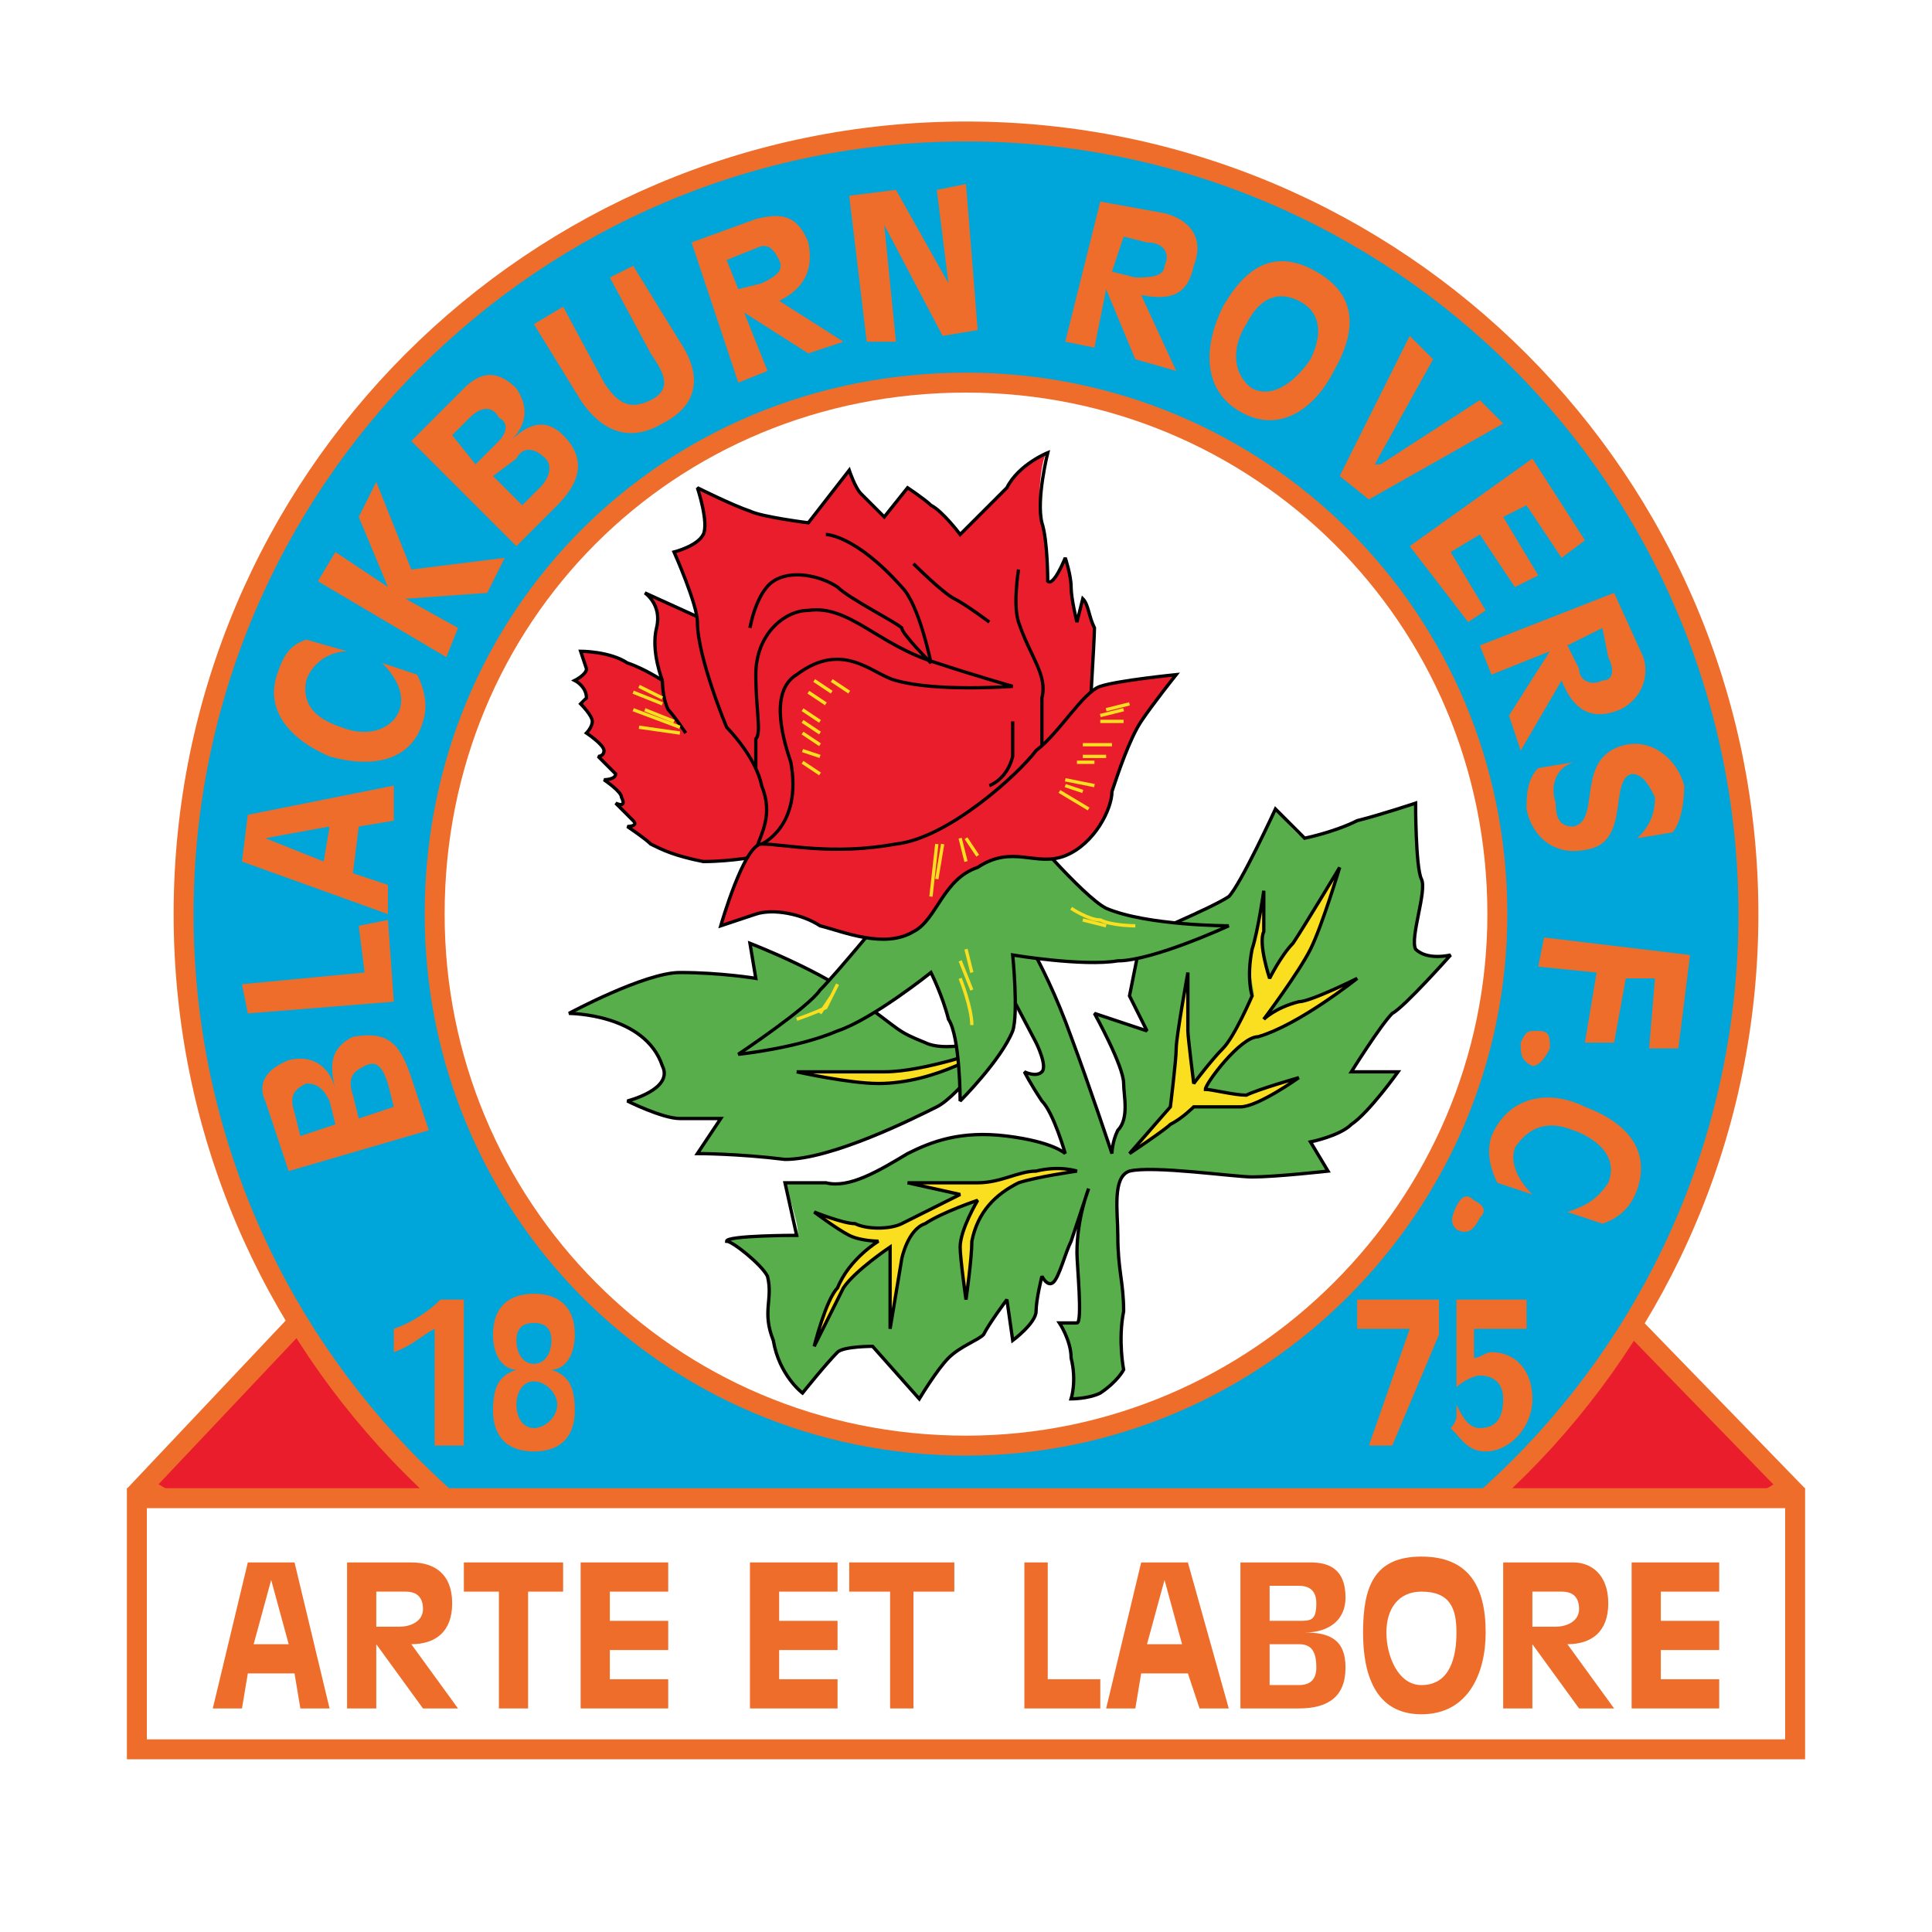 <?xml version="1.0" encoding="utf-8"?>
<!-- Generator: Adobe Illustrator 13.0.0, SVG Export Plug-In . SVG Version: 6.00 Build 14948)  -->
<!DOCTYPE svg PUBLIC "-//W3C//DTD SVG 1.0//EN" "http://www.w3.org/TR/2001/REC-SVG-20010904/DTD/svg10.dtd">
<svg version="1.0" id="Layer_1" xmlns="http://www.w3.org/2000/svg" xmlns:xlink="http://www.w3.org/1999/xlink" x="0px" y="0px"
	 width="192.756px" height="192.756px" viewBox="0 0 192.756 192.756" enable-background="new 0 0 192.756 192.756"
	 xml:space="preserve">
<g>
	<polygon fill-rule="evenodd" clip-rule="evenodd" fill="#FFFFFF" points="0,0 192.756,0 192.756,192.756 0,192.756 0,0 	"/>
	<path fill-rule="evenodd" clip-rule="evenodd" fill="#EA1D2C" d="M158.71,127.913l19.807,20.396c0,0-32.04,19.812-32.622,19.812
		s-0.582-22.727-0.582-22.727L158.71,127.913L158.71,127.913z"/>
	<polygon fill="none" stroke="#EF6D2A" stroke-width="1.989" stroke-miterlimit="2.613" points="158.71,127.913 178.517,148.309 
		145.895,168.121 145.312,145.395 158.71,127.913 	"/>
	<path fill-rule="evenodd" clip-rule="evenodd" fill="#EA1D2C" d="M34.045,127.33l-19.807,20.979l32.623,19.229
		c0.583,0,0.583-22.144,0.583-22.144L34.045,127.33L34.045,127.33z"/>
	<polygon fill="none" stroke="#EF6D2A" stroke-width="1.989" stroke-miterlimit="2.613" points="34.045,127.33 14.239,148.309 
		46.861,167.538 47.444,145.395 34.045,127.33 	"/>
	
		<path fill-rule="evenodd" clip-rule="evenodd" fill="#00A6D9" stroke="#EF6D2A" stroke-width="1.989" stroke-miterlimit="2.613" d="
		M18.317,91.202c0-43.122,34.953-78.084,78.061-78.084s78.062,34.963,78.062,78.084s-34.953,78.084-78.062,78.084
		S18.317,134.323,18.317,91.202L18.317,91.202z"/>
	
		<path fill-rule="evenodd" clip-rule="evenodd" fill="#FFFFFF" stroke="#EF6D2A" stroke-width="1.989" stroke-miterlimit="2.613" d="
		M43.366,91.202c0-29.719,23.302-53.028,53.012-53.028c29.127,0,53.012,23.309,53.012,53.028c0,29.136-23.885,53.028-53.012,53.028
		C66.668,144.229,43.366,120.338,43.366,91.202L43.366,91.202z"/>
	<path fill-rule="evenodd" clip-rule="evenodd" fill="#57AE4A" d="M106.864,139.567c0,0,1.747,0,2.912-0.582
		c1.748-1.166,2.33-2.331,2.33-2.331s-0.582-2.914,0-5.828c0-2.913-0.582-4.078-0.582-7.574c0-2.331-0.583-5.828,1.165-6.411
		c2.33-0.582,10.485,0.583,12.233,0.583c2.33,0,7.573-0.583,7.573-0.583l-1.747-2.913c0,0,2.912-0.582,4.077-1.748
		c1.748-1.165,4.66-5.245,4.66-5.245h-4.66c0,0,2.913-4.661,4.078-5.827c1.165-0.582,5.825-5.827,5.825-5.827
		s-2.33,0.583-3.495-0.583c-0.583-1.166,1.165-5.828,0.582-6.993c-0.582-1.165-0.582-7.575-0.582-7.575s-3.495,1.165-5.825,1.748
		c-2.331,1.166-5.243,1.749-5.243,1.749c-0.583,0-2.913-2.914-2.913-2.914s-3.495,7.575-4.66,8.741
		c-1.748,1.165-8.738,4.079-8.738,4.079l-1.165,5.828l1.747,3.495l-5.242-1.748c0,0,2.912,5.245,2.912,6.993
		c0,1.165,0.583,3.496-0.582,4.662c-0.583,1.165-0.583,2.33-0.583,2.33s-2.33-6.992-4.077-11.654
		c-2.913-8.158-6.408-12.82-6.408-12.82l-2.913,2.331l5.825,11.072c0,0,1.165,2.331,0.583,2.913c-0.583,0.583-1.748,0-1.748,0
		s0.583,1.166,1.748,2.914c1.165,1.166,2.33,5.244,2.33,5.244s-1.165-1.165-5.825-1.747c-4.661-0.583-7.574,0.582-9.904,1.747
		c-2.913,1.748-5.825,3.497-8.155,2.914c-1.748,0-4.078,0-4.078,0s1.748,5.245,1.165,5.245s-6.991,0-6.991,0.582
		c0.583,0,3.496,2.331,4.078,3.496c0.583,2.331-0.583,3.496,0.583,6.41c0.583,3.496,2.913,5.245,2.913,5.245
		s2.331-2.914,3.495-4.079c0.583-0.583,3.496-0.583,3.496-0.583l4.66,5.244c0,0,1.748-2.913,2.913-4.079
		c1.165-1.165,2.913-1.748,3.495-2.331c0.583-1.165,2.331-3.496,2.331-3.496s0.582,4.662,0.582,4.079c0,0,2.33-1.748,2.33-2.914
		c0-1.165,0.583-3.496,0.583-3.496s0.582,1.165,1.165,0.583c0.583-0.583,1.165-2.913,1.748-4.079
		c0.582-1.748,1.747-5.244,1.747-5.244s-1.165,2.913-1.165,6.41c0,1.165,0.583,6.992,0,6.992c-1.165,0-1.747,0-1.747,0
		s1.165,1.748,1.165,3.496C107.446,137.819,106.864,139.567,106.864,139.567L106.864,139.567z"/>
	<path fill="none" stroke="#000000" stroke-width="0.33" stroke-miterlimit="2.613" d="M106.864,139.567c0,0,1.747,0,2.912-0.582
		c1.748-1.166,2.33-2.331,2.33-2.331s-0.582-2.914,0-5.828c0-2.913-0.582-4.078-0.582-7.574c0-2.331-0.583-5.828,1.165-6.411
		c2.33-0.582,10.485,0.583,12.233,0.583c2.33,0,7.573-0.583,7.573-0.583l-1.747-2.913c0,0,2.912-0.582,4.077-1.748
		c1.748-1.165,4.66-5.245,4.66-5.245h-4.66c0,0,2.913-4.661,4.078-5.827c1.165-0.582,5.825-5.827,5.825-5.827
		s-2.33,0.583-3.495-0.583c-0.583-1.166,1.165-5.828,0.582-6.993c-0.582-1.165-0.582-7.575-0.582-7.575s-3.495,1.165-5.825,1.748
		c-2.331,1.166-5.243,1.749-5.243,1.749l-2.913-2.914c0,0-3.495,7.575-4.66,8.741c-1.748,1.165-8.738,4.079-8.738,4.079
		l-1.165,5.828l1.747,3.495l-5.242-1.748c0,0,2.912,5.245,2.912,6.993c0,1.165,0.583,3.496-0.582,4.662
		c-0.583,1.165-0.583,2.33-0.583,2.33s-2.33-6.992-4.077-11.654c-2.913-8.158-6.408-12.82-6.408-12.82l-2.913,2.331l5.825,11.072
		c0,0,1.165,2.331,0.583,2.913c-0.583,0.583-1.748,0-1.748,0s0.583,1.166,1.748,2.914c1.165,1.166,2.33,5.244,2.33,5.244
		s-1.165-1.165-5.825-1.747c-4.661-0.583-7.574,0.582-9.904,1.747c-2.913,1.748-5.825,3.497-8.155,2.914c-1.748,0-4.078,0-4.078,0
		l1.165,5.245c0,0-6.991,0-6.991,0.582c0.583,0,3.496,2.331,4.078,3.496c0.583,2.331-0.583,3.496,0.583,6.41
		c0.583,3.496,2.913,5.245,2.913,5.245s2.331-2.914,3.495-4.079c0.583-0.583,3.496-0.583,3.496-0.583l4.66,5.244
		c0,0,1.748-2.913,2.913-4.079c1.165-1.165,2.913-1.748,3.495-2.331c0.583-1.165,2.331-3.496,2.331-3.496l0.582,4.079
		c0,0,2.33-1.748,2.33-2.914c0-1.165,0.583-3.496,0.583-3.496s0.582,1.165,1.165,0.583c0.583-0.583,1.165-2.913,1.748-4.079
		c0.582-1.748,1.747-5.244,1.747-5.244s-1.165,2.913-1.165,6.41c0,1.165,0.583,6.992,0,6.992c-1.165,0-1.747,0-1.747,0
		s1.165,1.748,1.165,3.496C107.446,137.819,106.864,139.567,106.864,139.567L106.864,139.567z"/>
	<path fill-rule="evenodd" clip-rule="evenodd" fill="#57AE4A" d="M56.765,101.107c0,0,7.573-4.078,11.068-4.078
		c4.078,0,7.573,0.582,7.573,0.582l-0.583-3.496c0,0,7.573,2.914,11.068,5.827c4.078,2.913,3.495,2.913,6.408,4.079
		c2.331,1.165,7.573-0.583,7.573-0.583s-4.078,5.827-6.408,6.993c-2.331,1.165-10.486,5.244-15.146,5.244
		c-4.66-0.583-8.738-0.583-8.738-0.583l2.331-3.496c0,0-2.331,0-4.078,0s-5.243-1.748-5.243-1.748s4.661-1.165,3.496-3.496
		C64.338,101.107,56.765,101.107,56.765,101.107L56.765,101.107z"/>
	<path fill-rule="evenodd" clip-rule="evenodd" fill="#F9DF1F" d="M79.484,106.935c0,0,5.243,1.166,8.156,1.166
		c5.826,0,11.068-3.496,11.068-3.496c-0.583,0-6.408,2.33-10.486,2.33C85.31,106.935,79.484,106.935,79.484,106.935L79.484,106.935z
		"/>
	<path fill="none" stroke="#000000" stroke-width="0.33" stroke-miterlimit="2.613" d="M79.484,106.935
		c0,0,5.243,1.166,8.156,1.166c5.826,0,11.068-3.496,11.068-3.496s-6.408,2.33-10.486,2.33
		C85.31,106.935,79.484,106.935,79.484,106.935 M56.765,101.107c0,0,7.573-4.078,11.068-4.078c4.078,0,7.573,0.582,7.573,0.582
		l-0.583-3.496c0,0,7.573,2.914,11.068,5.827c4.078,2.913,3.495,2.913,6.408,4.079c2.331,1.165,7.573-0.583,7.573-0.583
		s-4.078,5.827-6.408,6.993c-2.331,1.165-10.486,5.244-15.146,5.244c-4.66-0.583-8.738-0.583-8.738-0.583l2.331-3.496
		c0,0-2.331,0-4.078,0s-5.243-1.748-5.243-1.748s4.661-1.165,3.496-3.496C64.338,101.107,56.765,101.107,56.765,101.107
		L56.765,101.107z"/>
	<path fill-rule="evenodd" clip-rule="evenodd" fill="#57AE4A" d="M73.659,105.187c0,0,6.99-4.661,8.156-6.409
		c1.747-1.748,6.99-8.159,6.99-8.159l12.816-8.741c0,0,6.408,7.576,8.738,8.741c4.077,1.749,12.815,1.749,12.233,1.749
		c0,0-7.573,3.496-11.068,3.496c-3.495,0.583-10.486-0.583-10.486-0.583s0.583,5.827,0,7.575c-1.165,2.914-5.243,6.993-5.243,6.993
		s0-6.41-1.165-8.158c-0.583-2.33-1.748-4.661-1.748-4.661s-5.825,4.661-9.321,5.826C79.484,104.604,73.659,105.187,73.659,105.187
		L73.659,105.187z"/>
	<path fill="none" stroke="#000000" stroke-width="0.33" stroke-miterlimit="2.613" d="M73.659,105.187
		c0,0,6.99-4.661,8.156-6.409c1.747-1.748,6.99-8.159,6.99-8.159l12.816-8.741c0,0,6.408,7.576,8.738,8.741
		c4.077,1.749,12.233,1.749,12.233,1.749s-7.573,3.496-11.068,3.496c-3.495,0.583-10.486-0.583-10.486-0.583s0.583,5.827,0,7.575
		c-1.165,2.914-5.243,6.993-5.243,6.993s0-6.41-1.165-8.158c-0.583-2.33-1.748-4.661-1.748-4.661s-5.825,4.661-9.321,5.826
		C79.484,104.604,73.659,105.187,73.659,105.187L73.659,105.187z"/>
	<path fill-rule="evenodd" clip-rule="evenodd" fill="#EA1D2C" d="M66.085,67.893c0,0-1.166-2.914-0.582-5.245
		c0.582-2.331-1.166-3.496-1.166-3.496l6.408,2.913l8.738,17.482c-0.583,0-3.495,5.827-3.495,5.827s-2.913,0.583-5.825,0.583
		c-2.913-0.583-4.078-1.165-5.244-1.748c-0.582-0.583-2.33-1.748-2.33-1.748s1.166,0,0.583-0.583
		c-0.583-0.583-1.748-1.748-1.748-1.748s1.165,0.583,0.583-0.583c0-0.583-1.748-1.749-1.748-1.749s1.165,0,1.165-0.583
		c-0.582-0.583-1.747-1.748-1.747-1.748s0.582,0,0.582-0.583c0-0.583-1.747-1.748-1.747-1.748s0.582-0.583,0.582-1.166
		c0-0.583-1.165-1.748-1.165-1.748s0.583,0,0.583-0.583c0-1.166-1.166-1.749-1.166-1.749s1.166-0.583,1.166-1.166l-0.583-1.748
		c0,0,2.913,0,4.66,1.166C64.338,66.727,66.085,67.893,66.085,67.893L66.085,67.893z"/>
	<path fill="none" stroke="#000000" stroke-width="0.33" stroke-miterlimit="2.613" d="M66.085,67.893
		c0,0-1.166-2.914-0.582-5.245c0.582-2.331-1.166-3.496-1.166-3.496l6.408,2.913l8.738,17.482l-3.495,5.827
		c0,0-2.913,0.583-5.825,0.583c-2.913-0.583-4.078-1.165-5.244-1.748c-0.582-0.583-2.33-1.748-2.33-1.748s1.166,0,0.583-0.583
		c-0.583-0.583-1.748-1.748-1.748-1.748s1.165,0.583,0.583-0.583c0-0.583-1.748-1.749-1.748-1.749s1.165,0,1.165-0.583
		c-0.582-0.583-1.747-1.748-1.747-1.748s0.582,0,0.582-0.583c0-0.583-1.747-1.748-1.747-1.748s0.582-0.583,0.582-1.166
		c0-0.583-1.165-1.748-1.165-1.748l0.583-0.583c0-1.166-1.166-1.749-1.166-1.749s1.166-0.583,1.166-1.166l-0.583-1.748
		c0,0,2.913,0,4.66,1.166C64.338,66.727,66.085,67.893,66.085,67.893L66.085,67.893z"/>
	<path fill-rule="evenodd" clip-rule="evenodd" fill="#EA1D2C" d="M108.611,73.138c0,0,0.583-9.324,0.583-10.49
		c-0.583-1.165-0.583-2.331-1.165-2.913l-0.583,2.331c0,0-0.582-2.331-0.582-3.496s-0.583-2.914-0.583-2.914
		s-1.165,2.914-1.748,2.331c0,0,0-4.079-0.582-5.828c-0.583-2.331,0-6.993,0.582-6.993c0,0-2.912,1.166-4.077,3.497
		c-1.748,1.748-4.661,4.661-4.661,4.661s-1.748-2.331-2.913-2.913c-0.583-0.583-2.33-1.748-2.33-1.748l-2.33,2.914
		c0,0-1.748-1.748-2.33-2.331c-0.583-0.583-1.165-2.331-1.165-2.331l-4.078,5.245c0,0-4.66-0.583-5.825-1.166
		c-1.748-0.583-5.243-2.331-5.243-2.331s1.166,3.496,0.583,4.661c-0.583,1.166-2.913,1.749-2.913,1.749s2.33,5.245,2.33,6.993
		c0,3.497,2.913,10.489,2.913,10.489s2.913,2.914,3.496,5.827c1.165,2.913,0,4.662-0.583,6.41c0,1.748,1.165,2.913,1.165,2.913
		l19.807-2.331L108.611,73.138L108.611,73.138z"/>
	<path fill="none" stroke="#000000" stroke-width="0.33" stroke-miterlimit="2.613" d="M101.621,56.821c0,0-0.583,3.496,0,5.244
		c1.165,3.497,2.912,5.245,2.33,7.576c0,1.166,0,4.662,0,4.662 M101.038,71.972c0,0,0,2.331,0,3.497
		c-0.582,2.331-2.33,2.914-2.33,2.914 M75.989,84.209c0,0,4.078-1.748,2.913-8.158c-0.583-1.748-2.33-6.993,0.583-8.741
		c4.661-3.496,7.573,0,9.903,0.583c4.078,1.166,11.651,0.583,11.651,0.583s-4.078-1.166-7.573-2.331
		c-5.826-1.748-8.738-5.827-12.816-5.245c-2.33,0-5.243,2.331-5.243,6.41c0,3.497,0.583,5.828,0,6.41c0,1.165,0,2.913,0,2.913
		 M74.824,62.648c0,0,0.583-3.496,2.33-4.661s4.661-0.583,6.408,0.583c1.166,1.166,5.826,3.496,6.408,4.079
		c0,0.583,2.913,3.497,2.913,3.497s-1.165-5.827-2.913-7.575c-4.66-5.245-7.573-5.245-7.573-5.245 M91.135,56.238
		c0,0,2.913,2.914,4.078,3.497s3.495,2.331,3.495,2.331"/>
	<path fill="none" stroke="#F9DF1F" stroke-width="0.33" stroke-miterlimit="2.613" d="M80.066,76.051l1.748,1.166
		 M80.066,74.885l1.748,0.583 M80.066,73.138l1.748,1.165 M80.066,71.972l1.748,1.166 M80.066,70.807l1.748,1.165 M80.649,69.058
		l1.748,1.166 M81.231,67.893l1.748,1.166 M82.979,67.893l1.748,1.166"/>
	<path fill="none" stroke="#000000" stroke-width="0.33" stroke-miterlimit="2.613" d="M108.611,73.138
		c0,0,0.583-9.324,0.583-10.49c-0.583-1.165-0.583-2.331-1.165-2.913l-0.583,2.331c0,0-0.582-2.331-0.582-3.496
		s-0.583-2.914-0.583-2.914s-1.165,2.914-1.748,2.331c0,0,0-4.079-0.582-5.828c-0.583-2.331,0.582-6.993,0.582-6.993
		s-2.912,1.166-4.077,3.497c-1.748,1.748-4.661,4.661-4.661,4.661s-1.748-2.331-2.913-2.913c-0.583-0.583-2.33-1.748-2.33-1.748
		l-2.33,2.914c0,0-1.748-1.748-2.33-2.331c-0.583-0.583-1.165-2.331-1.165-2.331l-4.078,5.245c0,0-4.66-0.583-5.825-1.166
		c-1.748-0.583-5.243-2.331-5.243-2.331s1.166,3.496,0.583,4.661c-0.583,1.166-2.913,1.749-2.913,1.749s2.33,5.245,2.33,6.993
		c0,3.497,2.913,10.489,2.913,10.489s2.913,2.914,3.496,5.827c1.165,2.913,0,4.662-0.583,6.41c0,1.748,1.165,2.913,1.165,2.913
		l19.807-2.331L108.611,73.138L108.611,73.138z"/>
	
		<path fill-rule="evenodd" clip-rule="evenodd" fill="#EA1D2C" stroke="#000000" stroke-width="0.33" stroke-miterlimit="2.613" d="
		M71.911,92.367c0,0,2.33-8.158,4.078-8.158c2.33,0,6.991,1.166,13.398,0c5.243-0.583,12.234-6.993,13.981-9.324
		c2.331-1.748,4.661-5.827,6.408-6.41c1.748-0.583,7.573-1.166,7.573-1.166s-2.33,2.914-3.495,4.662
		c-1.165,1.749-2.33,5.245-2.913,6.993c0,1.749-1.747,5.245-4.66,6.41s-5.243-1.166-8.738,1.166
		c-3.495,1.165-4.078,5.244-6.408,6.409c-2.913,1.749-6.99,0-9.32-0.582c-1.748-1.166-4.661-1.749-6.408-1.166
		C73.659,91.784,71.911,92.367,71.911,92.367L71.911,92.367z"/>
	<path fill="none" stroke="#000000" stroke-width="0.33" stroke-miterlimit="2.613" d="M66.085,67.893c0,0,0,1.749,0.583,2.914
		c0.583,0.583,1.748,2.331,1.748,2.331"/>
	
		<path fill-rule="evenodd" clip-rule="evenodd" fill="#F9DF1F" stroke="#000000" stroke-width="0.33" stroke-miterlimit="2.613" d="
		M107.446,116.841c0,0-1.747-0.582-4.078,0c-1.747,0-3.495,1.166-5.825,1.166s-6.991,0-6.991,0l5.243,1.165
		c0,0-4.661,2.331-5.826,2.914s-3.495,0.583-4.66,0c-1.165,0-4.078-1.165-4.078-1.165s2.33,1.748,3.496,2.331
		c1.165,0.582,2.913,0.582,2.913,0.582s-2.913,1.748-4.078,4.661c-1.165,1.166-2.33,5.828-2.33,5.828s2.33-4.662,2.913-5.828
		c1.165-1.747,4.66-4.078,4.66-4.078v8.158l1.165-6.993c0,0,0.583-2.913,2.33-3.496c1.748-1.165,5.243-2.331,5.243-2.331
		s-1.748,2.914-1.748,4.662c0,1.165,0.583,5.244,0.583,5.244s0.583-4.079,0.583-5.827c0.583-2.913,2.331-4.662,4.661-5.827
		C103.368,117.424,107.446,116.841,107.446,116.841L107.446,116.841z"/>
	<path fill-rule="evenodd" clip-rule="evenodd" fill="#F9DF1F" d="M133.661,86.54c0,0-3.495,5.827-4.661,7.576
		c-1.164,1.165-2.33,3.496-2.33,3.496s-1.165-3.496-0.582-4.662c0-0.582,0-4.079,0-4.079s-0.583,4.079-1.165,5.828
		c-0.583,2.913,0.582,4.662,0,4.662c0,0-1.748,4.078-2.913,5.244c-1.165,1.165-2.912,3.496-2.912,3.496s-0.583-4.662-0.583-5.245
		c0-1.165,0-5.826,0-5.826s-1.165,6.409-1.165,7.575c0,1.165-0.583,5.827-0.583,5.827s-3.495,4.661-4.077,4.661
		c0,0,3.495-2.33,4.077-2.913c1.166-0.583,2.331-1.748,2.331-1.748s2.912,0,4.66,0c1.747,0,5.825-2.914,5.825-2.914
		s-4.078,1.166-5.243,1.748c-1.165,0-3.495-0.582-4.077-0.582c0-0.583,3.495-5.245,5.242-5.245c4.078-1.165,9.904-5.827,9.904-5.827
		s-4.66,2.331-5.826,2.331c-2.33,0.583-4.078,1.748-3.495,1.748c0,0,3.495-4.661,4.661-6.992
		C131.913,92.367,133.661,86.54,133.661,86.54L133.661,86.54z"/>
	<path fill="none" stroke="#000000" stroke-width="0.33" stroke-miterlimit="2.613" d="M133.661,86.54
		c0,0-3.495,5.827-4.661,7.576c-1.164,1.165-2.33,3.496-2.33,3.496s-1.165-3.496-0.582-4.662c0-0.582,0-4.079,0-4.079
		s-0.583,4.079-1.165,5.828c-0.583,2.913,0,4.662,0,4.662s-1.748,4.078-2.913,5.244c-1.165,1.165-2.912,3.496-2.912,3.496
		s-0.583-4.662-0.583-5.245c0-1.165,0-5.826,0-5.826s-1.165,6.409-1.165,7.575c0,1.165-0.583,5.827-0.583,5.827l-4.077,4.661
		c0,0,3.495-2.33,4.077-2.913c1.166-0.583,2.331-1.748,2.331-1.748s2.912,0,4.66,0c1.747,0,5.825-2.914,5.825-2.914
		s-4.078,1.166-5.243,1.748c-1.165,0-3.495-0.582-4.077-0.582c0-0.583,3.495-5.245,5.242-5.245c4.078-1.165,9.904-5.827,9.904-5.827
		s-4.66,2.331-5.826,2.331c-2.33,0.583-3.495,1.748-3.495,1.748s3.495-4.661,4.661-6.992
		C131.913,92.367,133.661,86.54,133.661,86.54L133.661,86.54z"/>
	
		<polygon fill-rule="evenodd" clip-rule="evenodd" fill="#FFFFFF" stroke="#EF6D2A" stroke-width="1.989" stroke-miterlimit="2.613" points="
		13.656,149.474 179.1,149.474 179.1,174.531 13.656,174.531 13.656,149.474 	"/>
	<path fill="none" stroke="#F9DF1F" stroke-width="0.33" stroke-miterlimit="2.613" d="M112.689,70.224l-2.33,0.583
		 M112.106,71.972h-2.33 M108.029,74.303h2.912 M108.029,75.468h2.33 M106.281,77.799l2.913,0.583 M105.699,78.964l2.912,1.749
		 M96.378,83.626l1.165,1.748 M95.795,83.626l0.583,2.331 M94.048,84.209l-0.583,3.496 M93.465,84.209l-0.583,5.245 M109.776,71.389
		l2.33-0.583 M67.833,73.138l-4.078-0.583 M67.833,72.555l-4.66-1.748 M67.25,71.972l-2.913-1.165 M66.085,70.224l-2.913-1.166
		 M66.085,69.641l-2.33-1.166 M79.484,101.69c0,0,1.748-0.583,2.913-1.165c0.583-1.165,1.165-2.331,1.165-2.331 M81.814,101.107
		l1.165-1.747 M95.795,97.611c0,0,1.165,2.914,1.165,4.662 M95.795,95.863l1.165,2.914 M96.378,94.698l0.583,2.331 M106.864,90.619
		c0,0,1.747,1.166,2.912,1.166c1.165,0.583,3.495,0.583,3.495,0.583 M108.029,91.784l2.33,0.583 M106.281,78.382l1.748,0.583
		 M107.446,76.051h1.748"/>
	<path fill-rule="evenodd" clip-rule="evenodd" fill="#EF6D2A" d="M35.793,111.597l-0.583-2.331c-0.583-1.748,0-2.331,1.165-2.913
		c1.165-0.583,1.748,0,2.33,1.748l0.583,2.331L35.793,111.597L35.793,111.597z M29.968,113.346l-0.583-2.331
		c-0.583-1.749,0-2.331,1.165-2.914c1.165,0,1.748,0.583,2.33,1.748l0.583,2.331L29.968,113.346L29.968,113.346z M42.784,112.763
		l-1.748-5.245c-1.166-3.496-2.331-4.662-5.826-4.079c-2.33,1.166-2.33,2.914-1.748,5.245l0,0c-0.583-2.331-2.33-3.497-4.66-2.914
		c-2.913,1.165-2.913,2.914-2.33,4.079l2.33,6.992L42.784,112.763L42.784,112.763z"/>
	<polygon fill-rule="evenodd" clip-rule="evenodd" fill="#EF6D2A" points="39.288,99.942 38.706,91.784 35.793,92.367 
		36.375,97.029 24.143,98.194 24.725,101.107 39.288,99.942 	"/>
	<path fill-rule="evenodd" clip-rule="evenodd" fill="#EF6D2A" d="M24.725,81.295l-0.583,4.662l14.563,5.245v-2.914l-3.495-1.165
		l0.583-4.662l3.495-0.583v-3.496L24.725,81.295L24.725,81.295z M26.473,83.626L26.473,83.626l6.408-1.166l-0.583,3.496
		L26.473,83.626L26.473,83.626z"/>
	<path fill-rule="evenodd" clip-rule="evenodd" fill="#EF6D2A" d="M38.123,66.145c1.165,1.166,2.331,2.914,1.748,4.662
		c-0.583,1.748-2.913,2.914-5.825,1.748c-1.748-0.583-4.078-1.748-3.495-4.662c0.583-1.748,2.33-2.914,4.078-2.914l0,0l-4.078-1.165
		c-1.748,0.583-2.33,1.748-2.913,3.496c-1.165,3.497,1.165,6.41,5.243,8.158c4.078,1.165,8.156,0.583,9.321-3.497
		c0.583-1.748,0-3.496-0.583-4.662L38.123,66.145L38.123,66.145z"/>
	<polygon fill-rule="evenodd" clip-rule="evenodd" fill="#EF6D2A" points="44.531,65.562 45.696,62.648 40.454,59.735 
		40.454,59.735 48.609,59.152 50.356,55.656 41.036,56.821 37.541,48.08 35.793,51.577 38.706,58.569 38.706,58.569 33.463,55.073 
		31.715,57.987 44.531,65.562 	"/>
	<path fill-rule="evenodd" clip-rule="evenodd" fill="#EF6D2A" d="M49.191,47.498l2.33-1.748c0.583-1.166,1.748-1.166,2.913,0
		c0.583,0.583,0.583,1.748-0.583,2.914l-1.748,1.748L49.191,47.498L49.191,47.498z M45.114,43.418l1.748-1.748
		c1.165-1.166,2.33-1.166,2.913,0c1.165,0.583,0.583,1.748,0,2.331l-2.33,2.331L45.114,43.418L45.114,43.418z M51.521,54.49
		l4.078-4.079c2.33-2.331,2.913-4.662,0.583-6.993c-1.748-1.748-3.495-1.166-5.243,0.583l0,0c1.748-1.749,1.748-3.497,0.583-5.245
		c-2.33-2.331-4.078-1.166-5.243,0l-5.243,5.245L51.521,54.49L51.521,54.49z"/>
	<path fill-rule="evenodd" clip-rule="evenodd" fill="#EF6D2A" d="M60.843,27.685l4.077,7.575c1.166,1.748,2.331,3.497,0,4.662
		c-2.33,1.166-3.495,0-4.66-1.748l-4.078-7.575l-2.913,1.748l4.66,7.575c2.33,3.497,5.243,4.08,8.156,2.331
		c3.495-1.749,4.078-4.662,1.748-8.158l-4.66-7.575L60.843,27.685L60.843,27.685z"/>
	<path fill-rule="evenodd" clip-rule="evenodd" fill="#EF6D2A" d="M80.649,35.26l3.496-1.166l-6.408-4.079
		c2.33-1.166,3.495-2.914,2.913-5.828c-1.165-2.913-2.913-2.913-5.243-2.331l-6.408,2.331l4.661,13.985l2.913-1.166l-2.33-5.827l0,0
		L80.649,35.26L80.649,35.26z M72.493,25.938l2.913-1.166c1.165-0.583,1.748,0,2.33,1.166c0.583,1.165-0.583,1.748-1.748,2.331
		l-2.33,0.583L72.493,25.938L72.493,25.938z"/>
	<polygon fill-rule="evenodd" clip-rule="evenodd" fill="#EF6D2A" points="96.378,18.362 93.465,18.944 94.63,28.268 94.63,28.268 
		89.387,18.944 84.727,19.527 86.475,34.095 89.387,34.095 88.222,22.44 88.222,22.44 94.048,33.512 97.543,32.93 96.378,18.362 	
		"/>
	<path fill-rule="evenodd" clip-rule="evenodd" fill="#EF6D2A" d="M113.271,35.843l4.078,1.166l-3.495-7.575
		c2.912,0.583,4.66,0,5.243-2.914c1.165-2.914-0.583-4.662-2.913-5.244l-6.408-1.166l-3.495,13.985l2.913,0.583l1.165-5.827l0,0
		L113.271,35.843L113.271,35.843z M112.106,23.606l2.33,0.583c1.748,0,2.33,1.166,1.748,2.331c0,1.166-1.748,1.166-2.913,1.166
		l-2.33-0.583L112.106,23.606L112.106,23.606z"/>
	<path fill-rule="evenodd" clip-rule="evenodd" fill="#EF6D2A" d="M133.078,37.008c2.331-4.079,2.331-7.575-1.747-9.906
		c-4.078-2.331-6.991-0.583-9.321,3.497c-1.747,3.496-2.33,8.158,1.748,10.489C127.836,43.418,131.331,40.504,133.078,37.008
		L133.078,37.008L133.078,37.008z M130.749,35.843c-1.166,1.749-3.496,4.079-5.826,2.914c-2.33-1.749-1.748-4.662-0.583-6.41
		c1.165-2.331,2.913-3.496,5.243-2.331C131.913,31.181,131.913,33.512,130.749,35.843L130.749,35.843L130.749,35.843z"/>
	<polygon fill-rule="evenodd" clip-rule="evenodd" fill="#EF6D2A" points="133.661,47.498 136.574,49.829 149.973,42.253 
		147.643,39.922 137.739,46.332 137.156,46.332 142.981,35.843 140.651,33.512 133.661,47.498 	"/>
	<polygon fill-rule="evenodd" clip-rule="evenodd" fill="#EF6D2A" points="140.651,54.49 146.477,62.065 148.225,60.9 
		144.729,55.073 147.643,53.324 151.138,58.569 153.468,57.404 149.973,51.577 152.303,50.411 155.798,55.656 158.128,53.908 
		152.885,45.75 140.651,54.49 	"/>
	<path fill-rule="evenodd" clip-rule="evenodd" fill="#EF6D2A" d="M150.555,71.389l1.165,3.496l4.078-6.993
		c1.165,2.914,2.912,4.079,5.825,2.914c2.33-1.166,2.913-3.497,2.33-5.245l-2.913-6.41l-13.397,5.244l1.165,2.914l5.825-2.331l0,0
		L150.555,71.389L150.555,71.389z M159.875,62.648l0.583,2.914c0.582,1.165,0.582,2.331-0.583,2.331c-1.165,0.583-2.33,0-2.33-1.166
		l-1.165-2.331L159.875,62.648L159.875,62.648z"/>
	<path fill-rule="evenodd" clip-rule="evenodd" fill="#EF6D2A" d="M166.866,83.044c0.582-0.583,1.165-2.331,1.165-4.662
		c-0.583-2.331-2.913-4.662-5.826-4.079c-5.242,1.166-2.33,7.575-5.242,8.158c-1.165,0-1.748-0.583-1.748-2.331
		c-0.582-1.748,0-3.497,1.748-4.079l-3.495,0.583c-1.165,1.166-1.165,2.914-1.165,4.08c0.582,2.914,2.912,4.662,5.825,4.079
		c4.66-0.583,2.33-6.993,4.66-7.576c1.165,0,1.748,1.166,2.33,2.331c0,1.748-0.582,2.914-1.748,4.079L166.866,83.044L166.866,83.044
		z"/>
	<polygon fill-rule="evenodd" clip-rule="evenodd" fill="#EF6D2A" points="154.05,93.532 153.468,96.446 159.293,97.029 
		158.128,104.021 161.04,104.021 162.205,97.611 165.118,97.611 164.536,104.604 167.448,104.604 168.613,95.281 154.05,93.532 	"/>
	<path fill-rule="evenodd" clip-rule="evenodd" fill="#EF6D2A" d="M153.468,102.855c-1.165,0-1.165,0-1.748,1.166
		c0,1.165,0,1.748,1.165,2.331c0.583,0,1.165-0.583,1.748-1.748C154.633,103.438,154.633,102.855,153.468,102.855L153.468,102.855
		L153.468,102.855z"/>
	<path fill-rule="evenodd" clip-rule="evenodd" fill="#EF6D2A" d="M152.885,119.172c-1.165-1.165-2.33-2.913-1.747-4.661
		c1.165-1.748,2.912-2.914,5.825-1.748c1.747,0.583,4.66,2.33,3.495,5.244c-1.165,1.748-2.33,2.331-4.078,2.914l0,0l3.495,1.165
		c1.748-0.583,2.913-1.748,3.495-3.496c1.166-3.497-0.582-6.41-5.242-8.158c-3.495-1.748-7.573-1.166-9.32,2.914
		c-0.583,1.747,0,3.495,0.582,4.661L152.885,119.172L152.885,119.172z"/>
	<path fill-rule="evenodd" clip-rule="evenodd" fill="#EF6D2A" d="M147.06,119.755c-0.583-0.583-1.165-0.583-1.747,0.583
		c-0.583,1.165-0.583,1.748,0,2.331c1.164,0.583,1.747,0,2.33-1.166C148.225,120.921,148.225,120.338,147.06,119.755L147.06,119.755
		L147.06,119.755z"/>
	<path fill-rule="evenodd" clip-rule="evenodd" fill="#EF6D2A" d="M46.279,129.661h-2.33c-1.165,1.165-2.913,2.331-4.661,2.914
		v2.331c1.748-0.583,2.913-1.749,4.078-2.331v11.654h2.913V129.661L46.279,129.661z"/>
	<path fill-rule="evenodd" clip-rule="evenodd" fill="#EF6D2A" d="M49.191,133.157c0,2.331,1.165,3.497,2.33,3.497l0,0
		c-1.748,0.582-2.33,1.748-2.33,4.079c0,2.33,1.165,4.079,4.078,4.079c2.913,0,4.077-1.749,4.077-4.079
		c0-2.331-0.582-3.497-2.33-4.079l0,0c1.165,0,2.33-1.166,2.33-3.497c0-2.913-1.747-4.079-4.077-4.079
		C50.939,129.078,49.191,130.244,49.191,133.157L49.191,133.157L49.191,133.157z M51.521,140.15c0-1.165,0.583-2.331,1.748-2.331
		s2.33,1.166,2.33,2.331s-1.165,2.331-2.33,2.331S51.521,141.315,51.521,140.15L51.521,140.15L51.521,140.15z M51.521,133.74
		c0-1.165,0.583-1.748,1.748-1.748s1.748,0.583,1.748,1.748c0,1.166-0.583,2.331-1.748,2.331S51.521,134.906,51.521,133.74
		L51.521,133.74L51.521,133.74z"/>
	<polygon fill-rule="evenodd" clip-rule="evenodd" fill="#EF6D2A" points="143.564,129.661 135.409,129.661 135.409,132.575 
		140.651,132.575 136.574,144.229 138.904,144.229 143.564,133.157 143.564,129.661 	"/>
	<path fill-rule="evenodd" clip-rule="evenodd" fill="#EF6D2A" d="M152.303,129.661h-6.99v8.741c0.582-0.583,1.747-1.166,2.33-1.166
		c1.165,0,2.33,0.583,2.33,2.331s-0.583,2.914-2.33,2.914c-1.166,0-1.748-1.166-2.33-2.331c0,0,0,0.583,0,1.165
		c0,0.583-0.583,1.166-0.583,1.166c1.165,1.165,1.747,2.331,3.495,2.331c2.33,0,4.66-2.331,4.66-5.245
		c0-2.913-1.747-4.661-4.077-4.661c-0.583,0-1.165,0.582-1.748,0.582v-2.913h5.243V129.661L152.303,129.661z"/>
	<path fill-rule="evenodd" clip-rule="evenodd" fill="#EF6D2A" d="M29.385,155.884h-4.66l-3.496,14.568h2.913l0.583-3.497h4.66
		l0.583,3.497h2.913L29.385,155.884L29.385,155.884z M27.055,157.632L27.055,157.632l1.748,6.41h-3.495L27.055,157.632
		L27.055,157.632z"/>
	<path fill-rule="evenodd" clip-rule="evenodd" fill="#EF6D2A" d="M42.201,170.452h3.495l-4.66-6.41c2.33,0,4.078-1.166,4.078-4.079
		c0-2.914-1.748-4.079-4.078-4.079h-6.408v14.568h2.913v-6.41l0,0L42.201,170.452L42.201,170.452z M37.541,158.797h2.913
		c1.165,0,1.748,0.583,1.748,1.749c0,1.165-1.165,1.748-2.331,1.748h-2.33V158.797L37.541,158.797z"/>
	<polygon fill-rule="evenodd" clip-rule="evenodd" fill="#EF6D2A" points="49.774,170.452 52.687,170.452 52.687,158.797 
		56.182,158.797 56.182,155.884 46.279,155.884 46.279,158.797 49.774,158.797 49.774,170.452 	"/>
	<polygon fill-rule="evenodd" clip-rule="evenodd" fill="#EF6D2A" points="57.93,170.452 66.668,170.452 66.668,167.538 
		60.843,167.538 60.843,164.625 66.668,164.625 66.668,161.711 60.843,161.711 60.843,158.797 66.668,158.797 66.668,155.884 
		57.93,155.884 57.93,170.452 	"/>
	<polygon fill-rule="evenodd" clip-rule="evenodd" fill="#EF6D2A" points="74.824,170.452 83.562,170.452 83.562,167.538 
		77.736,167.538 77.736,164.625 83.562,164.625 83.562,161.711 77.736,161.711 77.736,158.797 83.562,158.797 83.562,155.884 
		74.824,155.884 74.824,170.452 	"/>
	<polygon fill-rule="evenodd" clip-rule="evenodd" fill="#EF6D2A" points="88.805,170.452 91.135,170.452 91.135,158.797 
		95.213,158.797 95.213,155.884 84.727,155.884 84.727,158.797 88.805,158.797 88.805,170.452 	"/>
	<polygon fill-rule="evenodd" clip-rule="evenodd" fill="#EF6D2A" points="102.203,170.452 109.776,170.452 109.776,167.538 
		104.533,167.538 104.533,155.884 102.203,155.884 102.203,170.452 	"/>
	<path fill-rule="evenodd" clip-rule="evenodd" fill="#EF6D2A" d="M118.515,155.884h-4.66l-3.495,14.568h2.912l0.583-3.497h4.66
		l1.165,3.497h2.913L118.515,155.884L118.515,155.884z M116.185,157.632L116.185,157.632l1.748,6.41h-3.496L116.185,157.632
		L116.185,157.632z"/>
	<path fill-rule="evenodd" clip-rule="evenodd" fill="#EF6D2A" d="M126.67,164.042h2.913c1.166,0,1.748,0.583,1.748,2.33
		c0,1.166-0.582,1.749-1.748,1.749h-2.913V164.042L126.67,164.042z M126.67,158.215h2.913c1.166,0,1.748,0.582,1.748,1.748
		c0,1.748-0.582,1.748-1.748,1.748h-2.913V158.215L126.67,158.215z M123.758,170.452h5.825c2.913,0,4.66-1.166,4.66-4.08
		c0-2.913-1.747-3.496-4.077-3.496l0,0c2.33,0,4.077-1.165,4.077-3.496c0-2.913-1.747-3.496-3.494-3.496h-6.991V170.452
		L123.758,170.452z"/>
	<path fill-rule="evenodd" clip-rule="evenodd" fill="#EF6D2A" d="M148.225,162.876c0-4.661-1.748-7.575-6.408-7.575
		s-5.825,2.914-5.825,7.575c0,4.079,1.165,8.158,5.825,8.158S148.225,166.955,148.225,162.876L148.225,162.876L148.225,162.876z
		 M145.312,162.876c0,2.332-0.583,5.245-3.496,5.245c-2.33,0-3.495-2.913-3.495-5.245c0-2.33,1.165-4.079,3.495-4.079
		C144.729,158.797,145.312,160.546,145.312,162.876L145.312,162.876L145.312,162.876z"/>
	<path fill-rule="evenodd" clip-rule="evenodd" fill="#EF6D2A" d="M157.545,170.452h3.495l-4.66-6.41
		c2.33,0,4.078-1.166,4.078-4.079c0-2.914-1.748-4.079-3.495-4.079h-6.99v14.568h2.912v-6.41l0,0L157.545,170.452L157.545,170.452z
		 M152.885,158.797h2.913c1.165,0,1.747,0.583,1.747,1.749c0,1.165-1.165,1.748-2.33,1.748h-2.33V158.797L152.885,158.797z"/>
	<polygon fill-rule="evenodd" clip-rule="evenodd" fill="#EF6D2A" points="162.788,170.452 171.526,170.452 171.526,167.538 
		165.701,167.538 165.701,164.625 171.526,164.625 171.526,161.711 165.701,161.711 165.701,158.797 171.526,158.797 
		171.526,155.884 162.788,155.884 162.788,170.452 	"/>
</g>
</svg>

